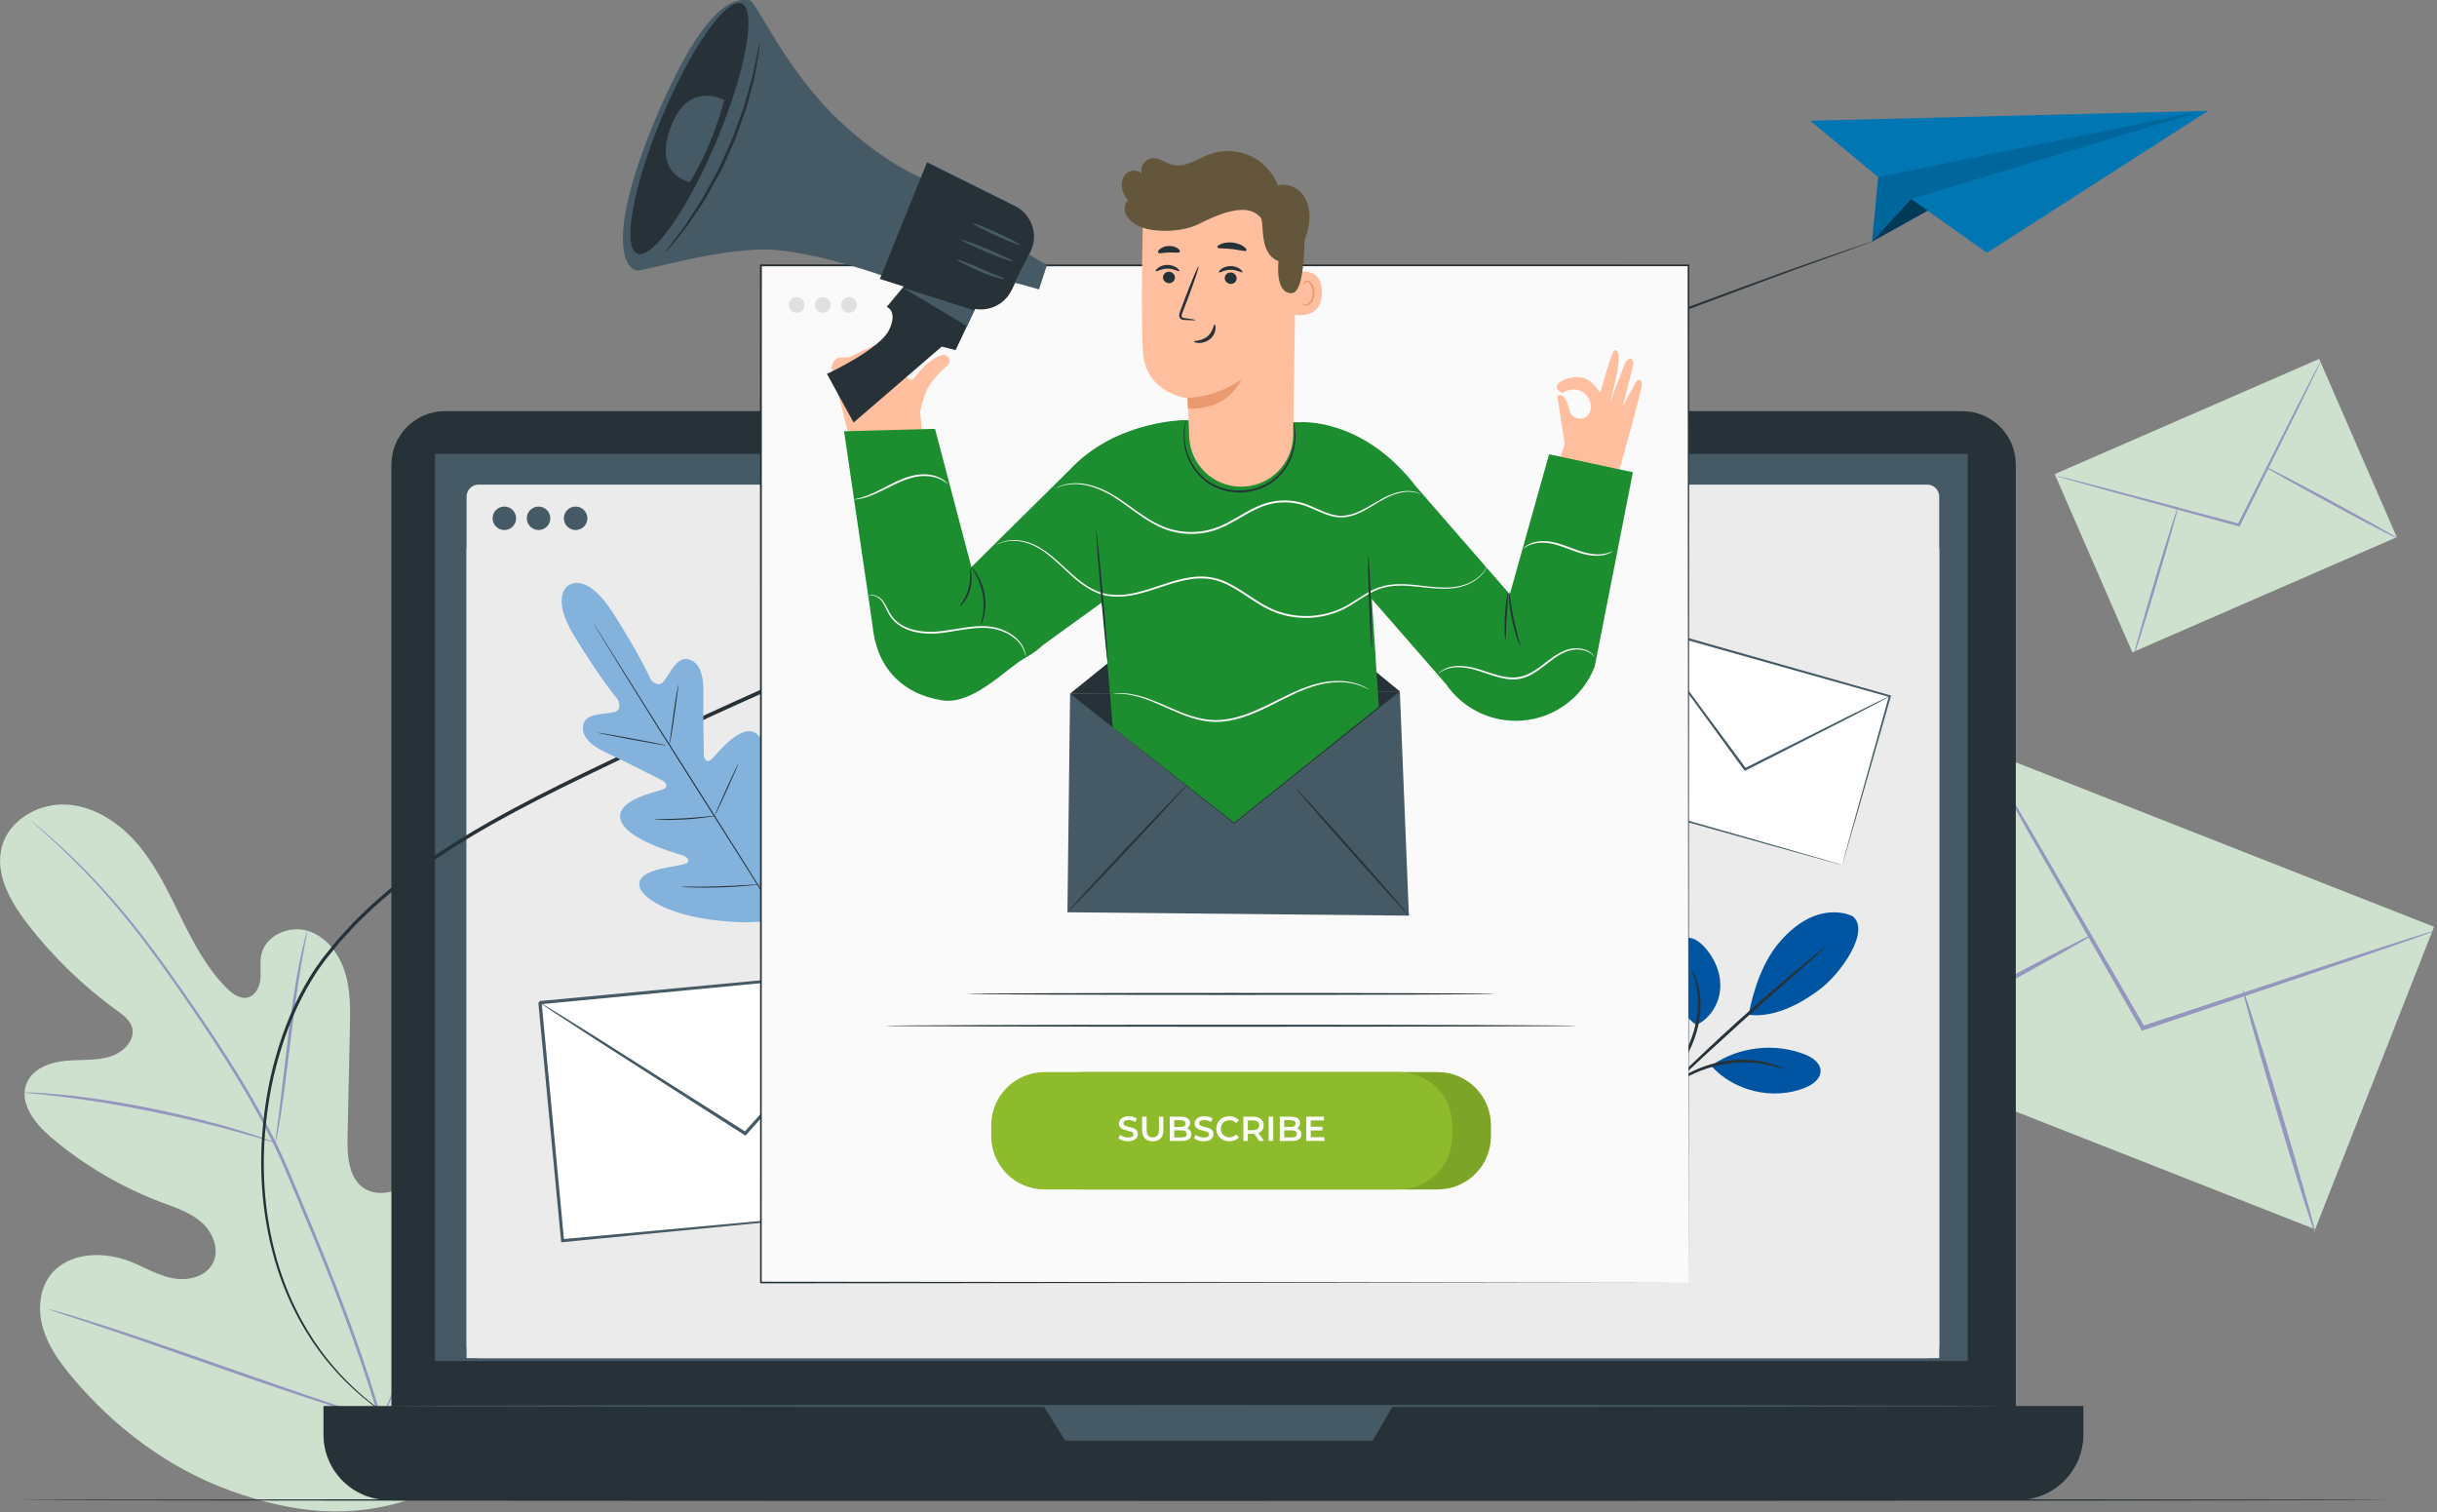 <?xml version="1.0" encoding="UTF-8"?> <svg xmlns="http://www.w3.org/2000/svg" width="664" height="412" viewBox="0 0 664 412" fill="none"><rect x="0" y="0" width="664" height="412" fill="#808080" stroke="none"/> <g clip-path="url(#clip0_258_790)"> <path d="M112.55 408.22C140.4 389.63 147.2 354.46 146.6 322.75C146.5 317.45 147.17 311.88 144.7 307.21C142.22 302.53 136.32 299.27 131.49 301.43C127.48 303.22 125.67 307.76 123.39 311.51C120.35 316.49 115.87 320.59 110.63 323.18C107.19 324.88 102.95 325.88 99.61 324C95.02 321.41 94.58 315.1 94.69 309.84C94.9 300.03 95.12 290.23 95.33 280.42C95.45 275.16 95.55 269.79 93.96 264.77C92.38 259.75 88.79 255.06 83.74 253.58C78.69 252.1 72.37 254.9 71.22 260.03C70.74 262.17 71.15 264.4 70.97 266.58C70.79 268.76 69.72 271.16 67.61 271.74C65.47 272.32 63.36 270.8 61.79 269.24C56.37 263.84 52.74 256.94 49.36 250.08C45.97 243.22 42.7 236.2 37.79 230.33C32.89 224.46 26.05 219.76 18.42 219.22C10.79 218.68 2.58 223.21 0.54 230.58C-1.51 237.97 2.76 245.56 7.44 251.64C14.38 260.66 22.63 268.66 31.86 275.32C33.52 276.52 35.32 277.82 35.94 279.78C37.04 283.3 33.62 286.74 30.09 287.84C26.09 289.09 21.79 288.61 17.62 289.04C13.45 289.46 8.92 291.2 7.29 295.06C5.02 300.41 9.49 306.11 13.92 309.87C22.79 317.4 32.95 323.39 43.83 327.51C47.73 328.99 51.84 330.29 54.96 333.06C58.08 335.83 59.92 340.59 57.95 344.26C55.98 347.94 51.06 349.06 46.96 348.24C42.86 347.43 39.22 345.17 35.33 343.65C28.04 340.81 18.57 341.17 13.78 347.35C10.63 351.41 10.27 357.13 11.76 362.05C13.24 366.97 16.34 371.24 19.64 375.18C31.17 388.96 46.04 400.13 62.95 406.2C79.83 412.26 95.56 414.07 112.55 408.22Z" fill="#CEE1CE"></path> <path d="M104.48 388.25C100 372.19 93.61 354.98 86.3 337.21C84.46 332.77 82.63 328.39 80.84 324.07C79.04 319.76 77.25 315.49 75.24 311.42C71.26 303.26 66.8 295.71 62.34 288.68C57.88 281.64 53.39 275.12 49.15 269.05C44.89 262.99 40.82 257.41 36.89 252.49C29.05 242.61 21.79 235.39 16.6 230.63C14.01 228.24 11.94 226.45 10.52 225.26C9.83 224.68 9.29 224.24 8.9 223.91C8.53 223.61 8.33 223.47 8.33 223.47C8.33 223.47 8.5 223.65 8.85 223.97C9.23 224.31 9.75 224.78 10.42 225.38C11.8 226.62 13.84 228.44 16.39 230.86C21.51 235.68 28.68 242.94 36.45 252.84C40.35 257.78 44.39 263.36 48.62 269.43C52.84 275.51 57.3 282.04 61.73 289.07C66.16 296.1 70.59 303.63 74.55 311.76C76.54 315.82 78.31 320.06 80.12 324.38C81.91 328.7 83.73 333.08 85.58 337.51C92.88 355.27 99.28 372.44 103.79 388.45" fill="#9496BE"></path> <path d="M75.05 311.34C75.1 311.35 75.29 310.55 75.57 309.1C75.86 307.65 76.22 305.53 76.63 302.92C77.45 297.69 78.34 290.43 79.31 282.42C80.28 274.41 81.29 267.18 82.22 261.98C82.68 259.38 83.07 257.28 83.37 255.83C83.66 254.38 83.79 253.57 83.74 253.56C83.69 253.55 83.45 254.33 83.07 255.76C82.68 257.19 82.2 259.28 81.67 261.88C80.59 267.07 79.48 274.31 78.52 282.33C77.57 290.27 76.72 297.45 76.08 302.85C75.75 305.36 75.48 307.45 75.27 309.06C75.07 310.51 74.99 311.33 75.05 311.34Z" fill="#9496BE"></path> <path d="M6.69 297.67C6.69 297.7 6.93 297.74 7.39 297.8C7.95 297.86 8.61 297.92 9.42 298C11.18 298.17 13.72 298.41 16.86 298.81C23.13 299.55 31.76 300.9 41.21 302.8C50.66 304.72 59.13 306.83 65.21 308.54C68.26 309.37 70.7 310.12 72.4 310.62C73.17 310.85 73.82 311.04 74.35 311.19C74.8 311.31 75.04 311.37 75.05 311.34C75.06 311.31 74.84 311.21 74.4 311.04C73.88 310.84 73.25 310.61 72.49 310.33C70.82 309.73 68.4 308.91 65.36 308C59.3 306.15 50.83 303.95 41.36 302.02C31.89 300.11 23.22 298.85 16.92 298.25C13.77 297.92 11.21 297.77 9.44 297.69C8.63 297.67 7.96 297.65 7.4 297.63C6.94 297.63 6.69 297.64 6.69 297.67Z" fill="#9496BE"></path> <path d="M103.74 386.97C103.76 386.98 103.92 386.7 104.2 386.14C104.51 385.51 104.91 384.7 105.4 383.7C106.43 381.58 107.85 378.48 109.55 374.62C112.96 366.91 117.35 356.12 122.04 344.16C126.73 332.19 131.03 321.38 134.31 313.63C135.93 309.83 137.26 306.72 138.23 304.46C138.66 303.44 139.01 302.61 139.29 301.96C139.52 301.39 139.64 301.08 139.61 301.07C139.59 301.06 139.43 301.34 139.14 301.9C138.83 302.53 138.43 303.34 137.94 304.34C136.91 306.46 135.49 309.56 133.79 313.42C130.38 321.13 125.99 331.92 121.3 343.89C116.61 355.86 112.31 366.66 109.04 374.42C107.42 378.22 106.09 381.33 105.12 383.59C104.69 384.61 104.34 385.44 104.06 386.09C103.83 386.65 103.72 386.96 103.74 386.97Z" fill="#9496BE"></path> <path d="M13.09 356.63C13.08 356.66 13.39 356.78 13.99 356.99C14.67 357.22 15.55 357.52 16.63 357.89C19.02 358.69 22.32 359.79 26.35 361.13C34.55 363.87 45.83 367.8 58.28 372.17C70.74 376.54 82.05 380.39 90.31 383C94.44 384.31 97.78 385.33 100.11 386C101.21 386.31 102.1 386.56 102.79 386.76C103.41 386.92 103.73 387 103.74 386.97C103.75 386.94 103.44 386.82 102.84 386.61C102.16 386.38 101.29 386.08 100.2 385.71C97.81 384.91 94.52 383.82 90.48 382.47C82.28 379.73 71 375.8 58.54 371.42C46.09 367.05 34.77 363.2 26.52 360.59C22.39 359.28 19.05 358.26 16.72 357.59C15.62 357.28 14.73 357.03 14.04 356.83C13.43 356.68 13.1 356.61 13.09 356.63Z" fill="#9496BE"></path> <path d="M540.934 204.432L508.53 286.846L630.793 334.918L663.197 252.504L540.934 204.432Z" fill="#CEE1CE"></path> <path d="M663.24 253.64C663.25 253.68 662.71 253.9 661.67 254.29C660.52 254.7 658.99 255.25 657.09 255.93C652.97 257.35 647.23 259.34 640.17 261.77C625.73 266.64 605.97 273.29 584.07 280.67L583.61 280.83L583.37 280.41C583.18 280.09 582.98 279.74 582.78 279.39C571.18 259.1 560.68 240.74 553 227.31C549.29 220.7 546.26 215.32 544.09 211.46C543.11 209.66 542.32 208.21 541.72 207.12C541.19 206.12 540.93 205.59 540.96 205.57C541 205.55 541.33 206.04 541.92 207C542.57 208.07 543.42 209.47 544.48 211.23C546.73 215.04 549.87 220.36 553.72 226.89C561.48 240.27 572.08 258.57 583.8 278.8C584 279.15 584.2 279.5 584.39 279.82L583.68 279.55C605.62 272.31 625.42 265.76 639.89 260.99C647 258.7 652.78 256.84 656.93 255.5C658.86 254.9 660.41 254.43 661.58 254.07C662.66 253.75 663.23 253.6 663.24 253.64Z" fill="#9496BE"></path> <path d="M508.56 287.98C508.4 287.69 522.04 280.01 539.01 270.82C555.99 261.63 569.88 254.42 570.04 254.71C570.2 255 556.56 262.68 539.58 271.87C522.61 281.05 508.72 288.27 508.56 287.98Z" fill="#9496BE"></path> <path d="M611.09 269.66C611.41 269.57 616.08 284.35 621.53 302.68C626.98 321.02 631.15 335.95 630.83 336.05C630.51 336.14 625.84 321.36 620.39 303.02C614.94 284.7 610.78 269.76 611.09 269.66Z" fill="#9496BE"></path> <path d="M631.891 97.79L559.84 129.171L580.991 177.734L653.042 146.353L631.891 97.79Z" fill="#CEE1CE"></path> <path d="M632.39 98.28C632.41 98.29 632.28 98.61 632 99.22C631.69 99.88 631.27 100.76 630.76 101.85C629.62 104.19 628.03 107.46 626.08 111.48C622.03 119.65 616.49 130.82 610.35 143.2L610.22 143.46L609.94 143.38C609.72 143.32 609.49 143.26 609.26 143.2C595.77 139.53 583.56 136.2 574.63 133.77C570.26 132.55 566.71 131.55 564.16 130.83C562.98 130.48 562.04 130.21 561.32 130C560.67 129.8 560.34 129.69 560.34 129.66C560.35 129.64 560.7 129.71 561.35 129.86C562.07 130.04 563.03 130.27 564.22 130.56C566.78 131.22 570.36 132.14 574.75 133.28C583.69 135.66 595.92 138.91 609.43 142.51C609.66 142.57 609.9 142.64 610.11 142.69L609.7 142.87C615.91 130.53 621.52 119.38 625.62 111.24C627.66 107.27 629.32 104.03 630.51 101.71C631.07 100.64 631.53 99.79 631.87 99.14C632.19 98.57 632.36 98.27 632.39 98.28Z" fill="#9496BE"></path> <path d="M581.48 178.23C581.29 178.17 583.81 169.16 587.11 158.09C590.41 147.02 593.23 138.1 593.42 138.15C593.61 138.21 591.09 147.22 587.79 158.29C584.5 169.36 581.67 178.28 581.48 178.23Z" fill="#9496BE"></path> <path d="M617.11 127.11C617.2 126.94 625.44 131.21 635.5 136.66C645.56 142.11 653.64 146.67 653.55 146.84C653.46 147.01 645.23 142.74 635.16 137.29C625.09 131.84 617.01 127.29 617.11 127.11Z" fill="#9496BE"></path> <path d="M650.78 408.67C650.78 408.81 506.21 408.93 327.91 408.93C149.55 408.93 5.01 408.81 5.01 408.67C5.01 408.53 149.55 408.41 327.91 408.41C506.21 408.41 650.78 408.52 650.78 408.67Z" fill="#263238"></path> <path d="M534.669 404.71H121.219C113.169 404.71 106.649 398.19 106.649 390.14V126.59C106.649 118.54 113.169 112.02 121.219 112.02H534.669C542.719 112.02 549.239 118.54 549.239 126.59V390.13C549.239 398.18 542.709 404.71 534.669 404.71Z" fill="#263238"></path> <path d="M549.85 408.67H105.94C96.11 408.67 88.14 400.7 88.14 390.87V383.06H567.65V390.87C567.65 400.7 559.68 408.67 549.85 408.67Z" fill="#263238"></path> <path d="M536.119 123.66H118.529V370.82H536.119V123.66Z" fill="#455A64"></path> <path d="M284.31 383.06L290.26 392.52H373.99L379.52 383.06H284.31Z" fill="#455A64"></path> <path d="M525.1 370.03H130.4C128.59 370.03 127.13 368.56 127.13 366.76V135.3C127.13 133.49 128.6 132.03 130.4 132.03H525.1C526.91 132.03 528.37 133.5 528.37 135.3V366.76C528.38 368.56 526.91 370.03 525.1 370.03Z" fill="#EBEBEB"></path> <path d="M528.38 149.46H127.13V370.03H528.38V149.46Z" fill="#EBEBEB"></path> <path d="M160.04 141.21C160.04 142.98 158.61 144.41 156.84 144.41C155.07 144.41 153.64 142.98 153.64 141.21C153.64 139.44 155.07 138.01 156.84 138.01C158.6 138.01 160.04 139.45 160.04 141.21Z" fill="#455A64"></path> <path d="M140.62 141.21C140.62 142.98 139.19 144.41 137.42 144.41C135.65 144.41 134.22 142.98 134.22 141.21C134.22 139.44 135.66 138.01 137.42 138.01C139.18 138.01 140.62 139.45 140.62 141.21Z" fill="#455A64"></path> <path d="M149.94 141.21C149.94 142.98 148.51 144.41 146.74 144.41C144.97 144.41 143.54 142.98 143.54 141.21C143.54 139.44 144.97 138.01 146.74 138.01C148.5 138.01 149.94 139.45 149.94 141.21Z" fill="#455A64"></path> <path d="M545.429 383.06C545.429 383.22 447.199 383.35 326.049 383.35C204.859 383.35 106.649 383.22 106.649 383.06C106.649 382.9 204.859 382.77 326.049 382.77C447.199 382.77 545.429 382.9 545.429 383.06Z" fill="#455A64"></path> <path d="M106.56 386.28C106.56 386.29 106.44 386.22 106.22 386.08C105.99 385.93 105.67 385.71 105.24 385.43C104.81 385.14 104.27 384.77 103.64 384.34C103.01 383.9 102.25 383.42 101.47 382.77C100.67 382.14 99.78 381.44 98.8 380.66C97.83 379.87 96.85 378.92 95.74 377.93C93.56 375.92 91.21 373.42 88.77 370.43C83.94 364.44 79.01 356.21 75.6 345.77C72.26 335.35 70.41 322.77 71.45 309C71.98 302.13 73.09 294.95 75.18 287.71C77.24 280.47 80.16 273.11 84.42 266.17C85.47 264.43 86.65 262.75 87.88 261.08C89.18 259.47 90.48 257.85 91.8 256.22C93.19 254.65 94.64 253.12 96.08 251.54C97.55 250 99.14 248.56 100.68 247.04C107.02 241.17 114.16 235.81 121.81 230.87C137.13 220.96 154.44 212.76 172.26 204.22C190.03 195.52 208.75 187.17 227.95 178.73C304.84 145.05 375.22 116.37 426.48 96.45C452.1 86.45 473 78.82 487.47 73.59C494.71 71.01 500.37 69.09 504.19 67.77C506.1 67.12 507.56 66.62 508.55 66.29C509.04 66.13 509.41 66.01 509.67 65.92C509.92 65.84 510.05 65.81 510.05 65.81C510.05 65.81 509.93 65.87 509.69 65.97C509.44 66.07 509.07 66.2 508.59 66.39C507.61 66.75 506.16 67.28 504.26 67.97C500.45 69.35 494.83 71.37 487.61 73.98C473.19 79.32 452.33 87.05 426.75 97.14C375.57 117.23 305.25 146.02 228.37 179.69C209.17 188.13 190.47 196.46 172.7 205.15C154.87 213.68 137.58 221.84 122.33 231.68C114.71 236.59 107.61 241.9 101.3 247.72C99.77 249.22 98.18 250.65 96.72 252.17C95.29 253.73 93.85 255.25 92.47 256.8C91.16 258.42 89.86 260.02 88.58 261.61C87.37 263.25 86.2 264.9 85.16 266.62C80.94 273.46 78.03 280.75 75.96 287.92C73.86 295.1 72.74 302.23 72.19 309.05C71.11 322.72 72.89 335.22 76.16 345.59C79.49 355.97 84.34 364.18 89.09 370.17C91.49 373.16 93.81 375.67 95.95 377.69C97.04 378.68 98.01 379.65 98.97 380.44C99.94 381.23 100.81 381.94 101.6 382.58C102.37 383.24 103.11 383.74 103.73 384.18C104.35 384.63 104.88 385 105.3 385.31C105.71 385.61 106.03 385.84 106.25 386C106.46 386.19 106.56 386.27 106.56 386.28Z" fill="#263238"></path> <path d="M493.25 32.9L511.76 48.25L510.05 65.84L525.22 57.4L541.38 68.88L601.61 30.2L493.25 32.9Z" fill="#0076B2"></path> <g opacity="0.5"> <g opacity="0.5"> <path opacity="0.5" d="M511.76 48.25L599.98 30.24L520.75 54.22L510.05 65.84L511.76 48.25Z" fill="black"></path> </g> </g> <g opacity="0.8"> <g opacity="0.8"> <path opacity="0.8" d="M520.75 54.22L525.22 57.4L510.05 65.84L520.75 54.22Z" fill="black"></path> </g> </g> <path d="M243.299 264.055L147.104 273.177L153.252 338.014L249.447 328.892L243.299 264.055Z" fill="white"></path> <path d="M249.48 328.9C249.48 328.9 249.41 328.48 249.33 327.7C249.24 326.88 249.12 325.74 248.96 324.26C248.65 321.22 248.2 316.82 247.63 311.2C246.51 299.92 244.92 283.76 242.97 264.09L243.36 264.41C216.8 266.95 183.39 270.16 147.18 273.62C147.08 273.72 147.94 272.7 147.58 273.14V273.16V273.19L147.59 273.26L147.6 273.4L147.63 273.67L147.68 274.21L147.78 275.29L147.98 277.45C148.12 278.89 148.25 280.32 148.39 281.74C148.66 284.59 148.93 287.42 149.19 290.23C149.72 295.85 150.24 301.38 150.76 306.81C151.78 317.66 152.76 328.1 153.69 337.98L153.24 337.61C181.52 335.01 205.52 332.8 222.49 331.24C230.96 330.48 237.68 329.88 242.32 329.47C244.6 329.27 246.37 329.12 247.61 329.02C248.19 328.98 248.64 328.94 248.99 328.91C249.3 328.9 249.47 328.89 249.48 328.9C249.49 328.91 249.34 328.93 249.05 328.97C248.72 329.01 248.28 329.06 247.72 329.12C246.5 329.25 244.76 329.43 242.52 329.66C237.9 330.12 231.22 330.79 222.8 331.64C205.77 333.31 181.69 335.66 153.32 338.43L152.91 338.47L152.87 338.06C151.92 328.18 150.92 317.75 149.89 306.9C149.37 301.47 148.85 295.94 148.31 290.32C148.04 287.51 147.77 284.68 147.5 281.83C147.36 280.4 147.23 278.97 147.09 277.54L146.89 275.38L146.79 274.3L146.74 273.76L146.71 273.49L146.7 273.35L146.69 273.28V273.25V273.23C146.33 273.66 147.18 272.62 147.1 272.73C183.32 269.33 216.74 266.19 243.3 263.69L243.66 263.66L243.69 264.02C245.49 283.8 246.96 300.05 247.99 311.39C248.48 316.98 248.87 321.36 249.13 324.39C249.25 325.84 249.34 326.97 249.41 327.77C249.47 328.53 249.48 328.9 249.48 328.9Z" fill="#455A64"></path> <path d="M243.32 264.06C243.34 264.08 243.09 264.41 242.58 265.02C242.01 265.69 241.25 266.57 240.31 267.66C238.25 270 235.37 273.27 231.83 277.29C224.53 285.45 214.52 296.64 203.37 309.12L203.12 309.4L202.8 309.2C201.99 308.68 201.12 308.13 200.24 307.57C185.57 298.16 172.29 289.64 162.58 283.42C157.85 280.33 153.99 277.82 151.22 276.01C149.95 275.16 148.93 274.48 148.16 273.96C147.47 273.48 147.11 273.22 147.12 273.19C147.14 273.16 147.53 273.38 148.25 273.8C149.05 274.28 150.09 274.92 151.4 275.71C154.2 277.45 158.11 279.89 162.91 282.88C172.65 289.05 185.98 297.49 200.71 306.81C201.59 307.37 202.46 307.93 203.27 308.44L202.7 308.52C213.93 296.12 224.01 284.99 231.37 276.88C235 272.94 237.95 269.73 240.06 267.43C241.05 266.38 241.84 265.54 242.45 264.9C243 264.33 243.3 264.04 243.32 264.06Z" fill="#455A64"></path> <path d="M446.7 170.405L433.701 216.393L501.938 235.681L514.937 189.693L446.7 170.405Z" fill="white"></path> <path d="M501.93 235.67C501.93 235.67 502 235.37 502.14 234.81C502.3 234.23 502.52 233.41 502.8 232.36C503.39 230.2 504.26 227.07 505.36 223.07C507.59 215.06 510.78 203.58 514.67 189.61L514.85 189.93C496.01 184.62 472.3 177.95 446.61 170.71C446.52 170.76 447.37 170.28 447.01 170.49V170.5L447 170.52L446.99 170.57L446.96 170.67L446.91 170.86L446.8 171.24L446.58 172.01L446.15 173.54C445.86 174.56 445.58 175.57 445.29 176.58C444.72 178.6 444.15 180.61 443.59 182.6C442.46 186.59 441.35 190.51 440.26 194.36C438.08 202.06 435.98 209.45 433.99 216.46L433.78 216.09C453.82 221.82 470.82 226.68 482.84 230.11C488.84 231.84 493.59 233.21 496.88 234.16C498.49 234.63 499.74 235 500.62 235.26C501.03 235.38 501.35 235.48 501.59 235.55C501.81 235.63 501.92 235.66 501.93 235.67C501.93 235.68 501.83 235.65 501.62 235.6C501.38 235.54 501.07 235.46 500.67 235.35C499.8 235.11 498.56 234.78 496.97 234.34C493.69 233.43 488.94 232.12 482.95 230.46C470.86 227.08 453.76 222.3 433.62 216.67L433.33 216.59L433.41 216.3C435.38 209.29 437.47 201.89 439.64 194.19C440.73 190.34 441.83 186.42 442.96 182.43C443.52 180.44 444.09 178.43 444.66 176.41C444.95 175.4 445.23 174.38 445.52 173.37L445.95 171.84L446.17 171.07L446.28 170.69L446.33 170.5L446.36 170.4L446.37 170.35L446.38 170.33V170.32C446.02 170.52 446.88 170.04 446.79 170.09C472.47 177.37 496.17 184.1 515 189.44L515.25 189.51L515.18 189.76C511.16 203.77 507.86 215.27 505.55 223.31C504.4 227.26 503.5 230.36 502.88 232.5C502.58 233.53 502.34 234.32 502.17 234.89C502.02 235.41 501.93 235.67 501.93 235.67Z" fill="#455A64"></path> <path d="M514.931 189.68C514.941 189.7 514.681 189.86 514.171 190.14C513.601 190.45 512.851 190.85 511.921 191.35C509.891 192.41 507.051 193.88 503.561 195.69C496.401 199.34 486.581 204.34 475.651 209.91L475.401 210.04L475.231 209.81C474.811 209.24 474.361 208.63 473.911 208.01C466.371 197.68 459.551 188.33 454.561 181.49C452.141 178.12 450.171 175.38 448.761 173.41C448.121 172.49 447.601 171.75 447.211 171.19C446.861 170.68 446.691 170.4 446.711 170.39C446.731 170.38 446.941 170.63 447.321 171.11C447.741 171.65 448.281 172.36 448.971 173.25C450.421 175.19 452.451 177.89 454.941 181.21C459.971 188.02 466.851 197.33 474.451 207.61C474.901 208.23 475.351 208.84 475.771 209.41L475.361 209.31C486.341 203.81 496.181 198.87 503.371 195.27C506.901 193.54 509.771 192.12 511.821 191.11C512.781 190.65 513.541 190.29 514.131 190.01C514.631 189.78 514.921 189.66 514.931 189.68Z" fill="#455A64"></path> <path d="M155.06 159.42C155.06 159.42 159.77 155.61 167.06 167.04C174.35 178.47 177.34 185.18 177.34 185.18C177.34 185.18 179.2 187.54 180.77 185.73C182.34 183.92 184.26 179.02 187.28 179.57C190.41 180.15 191.75 183.45 191.65 188.51C191.55 193.57 191.75 204.66 191.77 205.66C191.79 206.64 192.49 208.03 193.76 206.97C195.03 205.91 202 196.45 206.29 200.02C210.58 203.6 207.99 217.65 207.74 219.19C207.49 220.73 207.84 221.34 208.59 221.65C209.34 221.95 211.38 218.55 213.48 215.94C215.57 213.33 218.46 210.67 220.76 212.94C223.06 215.21 224.72 225.4 216.57 243.01L212.26 250.92L203.22 251.29C183.82 250.91 175.38 244.96 174.35 241.89C173.32 238.83 176.97 237.4 180.23 236.66C183.49 235.92 187.45 235.57 187.5 234.77C187.56 233.96 187.16 233.37 185.66 232.93C184.16 232.48 170.4 228.66 169.06 223.23C167.72 217.81 179.28 215.68 180.79 215.01C182.3 214.34 181.36 213.1 180.49 212.65C179.6 212.19 169.71 207.16 165.12 205.03C160.53 202.9 158.14 200.25 158.99 197.18C159.81 194.22 165.06 194.64 167.38 194.02C169.7 193.4 168.39 190.69 168.39 190.69C168.39 190.69 163.67 185.06 156.59 173.5C149.51 161.94 155.14 159.34 155.14 159.34" fill="#83B2DC"></path> <path d="M161.609 169.64C161.609 169.64 161.649 169.73 161.749 169.89C161.849 170.06 161.989 170.3 162.169 170.61C162.549 171.25 163.109 172.17 163.819 173.36C165.259 175.74 167.359 179.18 169.979 183.41C175.209 191.88 182.539 203.52 190.679 216.35C198.819 229.18 206.179 240.81 211.449 249.25C214.079 253.46 216.209 256.88 217.689 259.25C218.419 260.42 218.989 261.33 219.389 261.97C219.579 262.27 219.729 262.5 219.839 262.67C219.939 262.83 219.999 262.9 219.999 262.9C219.999 262.9 219.959 262.81 219.859 262.65C219.759 262.48 219.619 262.24 219.439 261.93C219.059 261.29 218.499 260.37 217.789 259.18C216.349 256.8 214.249 253.36 211.629 249.13C206.399 240.66 199.069 229.02 190.929 216.18C182.789 203.35 175.439 191.73 170.159 183.29C167.529 179.08 165.399 175.66 163.919 173.29C163.189 172.12 162.619 171.21 162.219 170.57C162.029 170.27 161.879 170.04 161.769 169.87C161.669 169.72 161.609 169.64 161.609 169.64Z" fill="#263238"></path> <path d="M184.879 186.53C184.859 186.53 184.799 186.75 184.709 187.16C184.619 187.57 184.499 188.16 184.359 188.9C184.089 190.37 183.769 192.42 183.459 194.68C183.169 196.91 182.899 198.92 182.689 200.47C182.599 201.16 182.519 201.74 182.449 202.22C182.389 202.63 182.369 202.87 182.389 202.87C182.409 202.87 182.469 202.65 182.569 202.24C182.659 201.83 182.779 201.24 182.909 200.5C183.169 199.02 183.459 196.98 183.769 194.72C184.079 192.5 184.359 190.49 184.579 188.94C184.679 188.25 184.759 187.67 184.829 187.19C184.879 186.77 184.899 186.54 184.879 186.53Z" fill="#263238"></path> <path d="M181.59 203.11C181.61 203.03 177.42 202.18 172.25 201.22C167.07 200.26 162.87 199.55 162.85 199.63C162.83 199.71 167.02 200.56 172.19 201.52C177.36 202.48 181.57 203.2 181.59 203.11Z" fill="#263238"></path> <path d="M194.97 222.25C194.97 222.23 194.73 222.24 194.3 222.28C193.81 222.33 193.21 222.39 192.5 222.46C190.98 222.61 188.88 222.8 186.56 222.94C184.24 223.08 182.13 223.13 180.6 223.16C179.89 223.17 179.28 223.19 178.79 223.2C178.36 223.21 178.13 223.23 178.13 223.25C178.13 223.27 178.37 223.29 178.79 223.32C179.22 223.34 179.84 223.37 180.6 223.38C182.13 223.41 184.24 223.39 186.57 223.25C188.9 223.12 191 222.88 192.52 222.68C193.28 222.58 193.89 222.48 194.31 222.41C194.74 222.33 194.97 222.27 194.97 222.25Z" fill="#263238"></path> <path d="M201.25 207.91C201.23 207.9 201.12 208.09 200.94 208.44C200.76 208.79 200.51 209.31 200.21 209.94C199.6 211.21 198.78 212.98 197.89 214.94C197 216.9 196.21 218.68 195.65 219.98C195.37 220.63 195.15 221.16 195 221.52C194.85 221.89 194.78 222.09 194.8 222.1C194.82 222.11 194.93 221.92 195.11 221.57C195.29 221.22 195.54 220.71 195.84 220.07C196.45 218.8 197.27 217.03 198.16 215.07C199.05 213.11 199.84 211.33 200.39 210.03C200.67 209.38 200.89 208.85 201.04 208.49C201.2 208.13 201.27 207.92 201.25 207.91Z" fill="#263238"></path> <path d="M215.21 223.31C215.19 223.3 215.05 223.55 214.83 224C214.58 224.51 214.26 225.15 213.88 225.92C213.09 227.55 212.02 229.81 210.86 232.31C209.7 234.81 208.66 237.09 207.92 238.74C207.58 239.53 207.29 240.18 207.06 240.7C206.86 241.17 206.76 241.43 206.78 241.44C206.8 241.45 206.94 241.2 207.16 240.75C207.41 240.24 207.73 239.6 208.11 238.83C208.9 237.2 209.97 234.94 211.13 232.44C212.29 229.94 213.33 227.67 214.07 226.01C214.41 225.22 214.7 224.57 214.93 224.05C215.13 223.58 215.23 223.32 215.21 223.31Z" fill="#263238"></path> <path d="M206.87 240.94C206.87 240.92 206.57 240.93 206.03 240.96C205.43 241 204.66 241.05 203.74 241.1C201.81 241.22 199.14 241.38 196.19 241.47C193.24 241.57 190.56 241.58 188.63 241.58C187.71 241.58 186.94 241.58 186.34 241.58C185.8 241.58 185.5 241.6 185.5 241.62C185.5 241.64 185.8 241.67 186.34 241.7C186.88 241.73 187.66 241.77 188.63 241.79C190.57 241.85 193.25 241.86 196.21 241.77C199.17 241.68 201.84 241.49 203.77 241.31C204.74 241.22 205.52 241.14 206.05 241.07C206.57 241.01 206.87 240.96 206.87 240.94Z" fill="#263238"></path> <path d="M504.769 249.62C501.409 248.08 497.409 248.31 493.979 249.7C490.549 251.09 487.639 253.54 485.179 256.31C480.419 261.66 477.769 269.46 476.439 276.49C484.329 277.46 492.039 272.4 495.789 269.59C501.719 265.15 509.739 253.51 504.769 249.62Z" fill="#0055A2"></path> <path d="M462.17 279.25C465.94 277.55 468.4 273.53 468.69 269.4C468.98 265.28 467.26 261.15 464.49 258.09C463.21 256.67 461.51 255.38 459.6 255.48C457.82 255.57 456.27 256.91 455.52 258.54C454.77 260.16 454.71 262.02 454.89 263.8C455.49 269.9 457.19 275.69 462.17 279.25Z" fill="#0055A2"></path> <path d="M451.81 299.15C451.85 299.18 452.21 298.78 452.8 298.02C453.4 297.26 454.24 296.15 455.24 294.74C457.21 291.92 459.91 287.9 461.72 282.88C463.53 277.85 463.69 272.85 462.92 269.44C462.56 267.73 462.05 266.4 461.62 265.53C461.19 264.66 460.88 264.22 460.84 264.24C460.69 264.31 461.81 266.18 462.37 269.54C462.97 272.88 462.73 277.7 460.97 282.6C459.2 287.5 456.62 291.52 454.77 294.41C452.89 297.3 451.71 299.08 451.81 299.15Z" fill="#263238"></path> <path d="M497.65 257.79C497.61 257.75 496.91 258.27 495.65 259.26C494.4 260.25 492.61 261.7 490.41 263.53C486.03 267.18 480.05 272.32 473.59 278.15C467.13 283.99 461.42 289.42 457.35 293.41C455.31 295.41 453.68 297.04 452.58 298.19C451.47 299.34 450.88 299.99 450.92 300.03C450.96 300.07 451.63 299.49 452.8 298.42C454.07 297.24 455.74 295.69 457.75 293.83C461.92 289.94 467.69 284.59 474.14 278.75C480.59 272.92 486.5 267.72 490.79 263.97C492.85 262.16 494.56 260.66 495.86 259.51C497.05 258.44 497.69 257.84 497.65 257.79Z" fill="#263238"></path> <path d="M466.71 290.04C473.93 285.16 483.57 284.08 491.69 287.25C493.76 288.06 496 289.54 496.04 291.76C496.08 293.98 493.87 295.54 491.81 296.37C483.22 299.81 472.63 297.38 466.39 290.55" fill="#0055A2"></path> <path d="M486.33 291.28C486.35 291.23 485.89 291 485.04 290.64C484.62 290.45 484.09 290.24 483.45 290.06C482.82 289.87 482.11 289.61 481.29 289.46C479.67 289.06 477.7 288.81 475.5 288.73C473.3 288.7 470.87 288.88 468.37 289.39C465.88 289.93 463.59 290.75 461.58 291.67C459.6 292.63 457.89 293.66 456.57 294.68C455.88 295.15 455.34 295.67 454.83 296.1C454.32 296.52 453.93 296.93 453.61 297.27C452.98 297.95 452.65 298.34 452.69 298.38C452.8 298.49 454.21 297 456.89 295.14C458.22 294.2 459.92 293.24 461.87 292.34C463.84 291.48 466.09 290.7 468.51 290.17C470.94 289.67 473.31 289.48 475.46 289.47C477.61 289.5 479.55 289.69 481.15 290.01C484.38 290.62 486.27 291.42 486.33 291.28Z" fill="#263238"></path> <path d="M460.069 72.3H207.329V349.43H460.069V72.3Z" fill="#FAFAFA"></path> <path d="M460.06 349.42C460.06 347.45 459.97 237.9 459.83 72.29L460.06 72.52C385.95 72.53 299.39 72.54 207.35 72.55H207.32L207.58 72.29C207.57 174.26 207.55 269.5 207.54 349.42L207.32 349.2C359.31 349.33 458.19 349.42 460.06 349.42C458.19 349.42 359.31 349.51 207.32 349.64H207.1V349.42C207.09 269.5 207.08 174.27 207.06 72.29V72.03H207.32H207.35C299.39 72.04 385.95 72.05 460.06 72.06H460.29V72.29C460.16 237.91 460.07 347.45 460.06 349.42Z" fill="#263238"></path> <path d="M391.719 324.06H295.129C287.119 324.06 280.619 317.57 280.619 309.55V306.6C280.619 298.59 287.109 292.09 295.129 292.09H391.719C399.729 292.09 406.229 298.58 406.229 306.6V309.55C406.229 317.57 399.729 324.06 391.719 324.06Z" fill="#8EBB2C"></path> <g opacity="0.5"> <g opacity="0.5"> <path opacity="0.5" d="M391.719 324.06H295.129C287.119 324.06 280.619 317.57 280.619 309.55V306.6C280.619 298.59 287.109 292.09 295.129 292.09H391.719C399.729 292.09 406.229 298.58 406.229 306.6V309.55C406.229 317.57 399.729 324.06 391.719 324.06Z" fill="black"></path> </g> </g> <path d="M381.179 324.06H284.589C276.579 324.06 270.079 317.57 270.079 309.55V306.6C270.079 298.59 276.569 292.09 284.589 292.09H381.179C389.189 292.09 395.689 298.58 395.689 306.6V309.55C395.679 317.57 389.189 324.06 381.179 324.06Z" fill="#8EBB2C"></path> <path d="M304.739 310.15L305.169 309.19C305.699 309.62 306.539 309.92 307.359 309.92C308.389 309.92 308.829 309.55 308.829 309.06C308.829 307.63 304.889 308.57 304.889 306.11C304.889 305.04 305.739 304.13 307.559 304.13C308.349 304.13 309.189 304.34 309.759 304.72L309.369 305.68C308.769 305.33 308.119 305.16 307.539 305.16C306.519 305.16 306.099 305.56 306.099 306.06C306.099 307.47 310.029 306.55 310.029 308.98C310.029 310.04 309.169 310.95 307.349 310.95C306.319 310.95 305.289 310.63 304.739 310.15Z" fill="#FAFAFA"></path> <path d="M311.188 307.97V304.23H312.418V307.92C312.418 309.28 313.028 309.87 314.098 309.87C315.168 309.87 315.768 309.28 315.768 307.92V304.23H316.978V307.97C316.978 309.9 315.888 310.95 314.088 310.95C312.278 310.95 311.188 309.9 311.188 307.97Z" fill="#FAFAFA"></path> <path d="M324.6 309.06C324.6 310.2 323.71 310.86 322.01 310.86H318.72V304.24H321.82C323.41 304.24 324.26 304.91 324.26 305.96C324.26 306.64 323.92 307.14 323.41 307.42C324.12 307.64 324.6 308.2 324.6 309.06ZM319.95 305.2V307.03H321.69C322.54 307.03 323.02 306.73 323.02 306.12C323.02 305.5 322.54 305.2 321.69 305.2H319.95V305.2ZM323.36 308.93C323.36 308.27 322.86 307.97 321.93 307.97H319.94V309.88H321.93C322.86 309.89 323.36 309.6 323.36 308.93Z" fill="#FAFAFA"></path> <path d="M325.358 310.15L325.788 309.19C326.318 309.62 327.158 309.92 327.978 309.92C329.008 309.92 329.448 309.55 329.448 309.06C329.448 307.63 325.508 308.57 325.508 306.11C325.508 305.04 326.358 304.13 328.178 304.13C328.968 304.13 329.808 304.34 330.378 304.72L329.988 305.68C329.388 305.33 328.738 305.16 328.158 305.16C327.138 305.16 326.718 305.56 326.718 306.06C326.718 307.47 330.648 306.55 330.648 308.98C330.648 310.04 329.788 310.95 327.968 310.95C326.938 310.95 325.908 310.63 325.358 310.15Z" fill="#FAFAFA"></path> <path d="M331.398 307.54C331.398 305.56 332.908 304.13 334.948 304.13C336.028 304.13 336.958 304.52 337.568 305.24L336.778 305.99C336.298 305.47 335.698 305.21 335.008 305.21C333.638 305.21 332.648 306.17 332.648 307.54C332.648 308.9 333.638 309.87 335.008 309.87C335.698 309.87 336.298 309.62 336.778 309.08L337.568 309.84C336.948 310.56 336.028 310.95 334.938 310.95C332.918 310.95 331.398 309.52 331.398 307.54Z" fill="#FAFAFA"></path> <path d="M343.09 310.85L341.74 308.91C341.66 308.92 341.57 308.92 341.49 308.92H339.99V310.85H338.76V304.23H341.48C343.22 304.23 344.3 305.12 344.3 306.59C344.3 307.59 343.79 308.33 342.89 308.68L344.41 310.86H343.09V310.85ZM341.43 305.27H339.99V307.91H341.43C342.51 307.91 343.07 307.42 343.07 306.59C343.06 305.75 342.5 305.27 341.43 305.27Z" fill="#FAFAFA"></path> <path d="M345.68 304.23H346.91V310.85H345.68V304.23Z" fill="#FAFAFA"></path> <path d="M354.579 309.06C354.579 310.2 353.689 310.86 351.989 310.86H348.699V304.24H351.799C353.389 304.24 354.239 304.91 354.239 305.96C354.239 306.64 353.899 307.14 353.389 307.42C354.099 307.64 354.579 308.2 354.579 309.06ZM349.929 305.2V307.03H351.669C352.519 307.03 352.999 306.73 352.999 306.12C352.999 305.5 352.519 305.2 351.669 305.2H349.929V305.2ZM353.339 308.93C353.339 308.27 352.839 307.97 351.909 307.97H349.919V309.88H351.909C352.839 309.89 353.339 309.6 353.339 308.93Z" fill="#FAFAFA"></path> <path d="M360.869 309.82V310.85H355.899V304.23H360.729V305.26H357.129V306.98H360.329V308H357.129V309.83H360.869V309.82Z" fill="#FAFAFA"></path> <path d="M407.24 270.79C407.24 270.93 375.1 271.05 335.46 271.05C295.81 271.05 263.67 270.93 263.67 270.79C263.67 270.65 295.8 270.53 335.46 270.53C375.1 270.53 407.24 270.64 407.24 270.79Z" fill="#263238"></path> <path d="M429.7 279.47C429.7 279.61 387.5 279.73 335.46 279.73C283.4 279.73 241.21 279.61 241.21 279.47C241.21 279.33 283.4 279.21 335.46 279.21C387.51 279.21 429.7 279.33 429.7 279.47Z" fill="#263238"></path> <path d="M219.21 83.08C219.21 84.26 218.25 85.22 217.07 85.22C215.89 85.22 214.93 84.26 214.93 83.08C214.93 81.9 215.89 80.94 217.07 80.94C218.25 80.94 219.21 81.89 219.21 83.08Z" fill="#E0E0E0"></path> <path d="M224.2 85.22C225.381 85.22 226.34 84.262 226.34 83.08C226.34 81.898 225.381 80.94 224.2 80.94C223.018 80.94 222.06 81.898 222.06 83.08C222.06 84.262 223.018 85.22 224.2 85.22Z" fill="#E0E0E0"></path> <path d="M233.479 83.08C233.479 84.26 232.519 85.22 231.339 85.22C230.159 85.22 229.199 84.26 229.199 83.08C229.199 81.9 230.159 80.94 231.339 80.94C232.519 80.94 233.479 81.89 233.479 83.08Z" fill="#E0E0E0"></path> <path d="M441.26 127.89L445.42 112.9C445.42 112.9 446.92 106.81 447.28 105.39C447.75 103.51 446.43 102.92 445.65 104.2C445.35 104.69 442.07 110.89 442.07 110.89C442.07 110.89 444.69 100.74 444.79 100.37C445.64 97.06 443.59 97.4 442.99 98.58C442.37 99.8 438.66 109.79 438.66 109.79C442.15 96.74 441.06 95.59 440.08 95.38C439.1 95.17 436.03 107.11 436.03 107.11C436.03 107.11 434.92 105.07 432.88 103.66C429.73 101.49 424.47 103.66 424.22 105.14C423.97 106.62 425.84 107.04 425.84 107.04C429.79 104.49 433.84 107.58 433.42 111.35C433.01 115.12 428.23 114.6 427.64 111.91C426.34 106.02 424.31 107.94 424.31 107.94L426.34 120.92L424.19 127.45" fill="#FFBE9D"></path> <path d="M291.56 188.98L381.41 188.38L383.88 249.47L290.84 248.55L291.56 188.98Z" fill="#455A64"></path> <path d="M291.561 188.98L337.201 152.1L381.411 188.38" fill="#263238"></path> <path d="M290.84 248.55C290.73 248.44 297.93 240.6 306.91 231.02C315.9 221.44 323.28 213.76 323.39 213.87C323.5 213.98 316.31 221.82 307.31 231.4C298.33 240.98 290.95 248.66 290.84 248.55Z" fill="#263238"></path> <path d="M383.881 249.47C383.771 249.57 376.761 241.87 368.251 232.28C359.731 222.68 352.921 214.82 353.031 214.71C353.141 214.61 360.141 222.31 368.671 231.91C377.181 241.5 383.991 249.37 383.881 249.47Z" fill="#263238"></path> <path d="M381.411 188.38L336.271 224.4L291.561 188.98" fill="#263238"></path> <path d="M231.52 120.14L231.82 120.13L230.62 116.11L226.77 100.75C226.4 99.36 227.18 97.92 228.58 97.4L231.35 97.31L240.84 92.87C242.63 92.21 244.61 93.33 244.84 95.16C245.19 97.98 247.11 105.57 249.15 102.91C249.2 102.85 249.25 102.8 249.3 102.74C252.17 98.79 255.75 96.65 257.22 96.71C258.66 96.77 259.19 98.51 258.22 99.55C258.08 99.73 257.91 99.89 257.68 100.02C257.58 100.07 257.47 100.16 257.37 100.23C256.26 101.13 254.93 102.72 253.96 103.98C253.03 105.18 252.32 106.55 251.87 107.98C251.36 109.57 250.99 110.97 250.7 112.15L251.44 119.99" fill="#FFBE9D"></path> <path d="M256.83 50.55C256.83 50.55 245.74 48.43 229.81 33.95C213.88 19.48 206.03 -0.11 204.14 0.04C202.24 0.19 193.85 -3.42 179.06 31.31C164.27 66.04 170.71 73.83 173.84 73.68C176.97 73.53 198.1 66.99 211.45 68.12C224.79 69.26 242.09 75.7 242.09 75.7L256.83 50.55Z" fill="#455A64"></path> <path d="M280.77 68.58L277.21 75.83L275.62 79.08C273.44 83.54 268.14 85.5 263.58 83.56L239.73 76L252.59 44.21L276.54 56.12C281.14 58.4 283.03 63.97 280.77 68.58Z" fill="#263238"></path> <path d="M267.48 80.41L260.37 95.37L256.58 94.43L232.57 115.12L225.32 101.87C225.32 101.87 239.67 95.2 242.21 89.95C244.75 84.69 241.61 83.61 241.61 83.61L248.23 75.65L267.48 80.41Z" fill="#263238"></path> <path d="M180.36 31.9C172.5 50.71 169.48 67.36 173.61 69.09C177.74 70.82 187.47 56.97 195.33 38.16C203.19 19.35 206.21 2.7 202.08 0.97C197.94 -0.76 188.22 13.09 180.36 31.9Z" fill="#263238"></path> <path d="M283.09 78.85L276.63 77.02L280.38 69.38L285.27 72.22L283.09 78.85Z" fill="#455A64"></path> <path d="M245.95 78.37L263.47 88.85L265.49 84.59L245.95 78.37Z" fill="#455A64"></path> <path d="M280.38 69.38L276.63 77.02L277.96 77.4L280.97 69.72L280.38 69.38Z" fill="#455A64"></path> <path d="M276.02 71.24C275.93 71.45 272.7 70.3 268.81 68.67C264.91 67.04 261.82 65.55 261.91 65.34C262 65.13 265.23 66.28 269.12 67.91C273.02 69.54 276.11 71.03 276.02 71.24Z" fill="#455A64"></path> <path d="M277.86 66.7C277.76 66.91 274.84 65.77 271.33 64.16C267.81 62.55 265.04 61.08 265.14 60.87C265.23 60.66 268.16 61.8 271.67 63.41C275.18 65.02 277.96 66.49 277.86 66.7Z" fill="#455A64"></path> <path d="M273.671 76.01C273.641 76.12 272.871 75.97 271.651 75.63C271.041 75.46 270.311 75.24 269.511 74.99C268.711 74.73 267.881 74.34 266.991 73.96C263.441 72.43 260.721 70.92 260.801 70.73C260.901 70.5 263.791 71.69 267.311 73.21C268.191 73.58 269.011 73.99 269.781 74.29C270.551 74.58 271.251 74.85 271.831 75.08C272.991 75.55 273.701 75.9 273.671 76.01Z" fill="#455A64"></path> <path d="M197.341 27.29C197.341 27.29 187.591 21.62 182.721 34.71C177.851 47.8 187.981 49.64 187.981 49.64C191.931 43.13 195.071 35.7 197.341 27.29Z" fill="#455A64"></path> <path d="M207.091 11.58C207.151 11.59 207.041 12.47 206.781 14.06C206.521 15.65 206.161 17.96 205.621 20.79C205.251 22.19 204.851 23.72 204.431 25.36C204.211 26.18 203.991 27.03 203.761 27.9C203.641 28.34 203.531 28.78 203.411 29.23C203.281 29.68 203.111 30.11 202.951 30.57C202.311 32.37 201.641 34.26 200.951 36.21C200.781 36.7 200.601 37.19 200.421 37.69C200.251 38.19 200.001 38.66 199.791 39.16C199.351 40.14 198.901 41.13 198.451 42.14C198.001 43.14 197.551 44.14 197.111 45.11C196.881 45.59 196.691 46.09 196.431 46.55C196.171 47.01 195.921 47.47 195.671 47.93C194.661 49.75 193.691 51.5 192.761 53.17C192.521 53.58 192.311 54 192.061 54.4C191.801 54.79 191.551 55.17 191.301 55.55C190.801 56.3 190.311 57.03 189.841 57.74C188.891 59.15 188.011 60.46 187.201 61.66C185.431 63.93 183.951 65.72 182.931 66.97C181.901 68.21 181.311 68.88 181.271 68.84C181.231 68.81 181.731 68.07 182.681 66.77C183.671 65.45 185.051 63.59 186.751 61.3C187.531 60.09 188.371 58.77 189.281 57.35C189.741 56.64 190.211 55.91 190.701 55.16C190.941 54.78 191.191 54.4 191.441 54.01C191.681 53.62 191.891 53.2 192.121 52.78C193.031 51.11 193.981 49.36 194.961 47.55C195.211 47.1 195.461 46.64 195.711 46.18C195.971 45.72 196.151 45.22 196.381 44.74C196.821 43.77 197.261 42.78 197.711 41.78C198.161 40.78 198.611 39.8 199.041 38.83C199.251 38.34 199.501 37.87 199.671 37.38C199.851 36.89 200.031 36.4 200.201 35.91C200.911 33.97 201.591 32.1 202.241 30.32C202.401 29.87 202.581 29.44 202.711 29C202.831 28.56 202.961 28.12 203.081 27.68C203.321 26.82 203.561 25.98 203.791 25.16C204.251 23.54 204.681 22.03 205.071 20.64C205.661 17.86 206.141 15.6 206.481 13.99C206.811 12.44 207.031 11.57 207.091 11.58Z" fill="#263238"></path> <path d="M264.67 154.51L254.76 116.84L229.98 117.5L237.69 170.07C238.68 181.51 245.41 189 256.74 190.82C263.54 191.91 270.9 185.43 276.36 181.24C279.92 178.5 280.56 179.04 284.24 175.7L300.2 164.16L300.59 166.05H300.49L303.2 198.17L336.26 224.13L375.69 192.54L374.79 178.88C374.89 178.87 374.98 178.68 374.78 178.68L373.76 163.19L393.96 186.36C398.61 193.15 406.52 196.95 414.73 196.32C423.6 195.65 431.29 189.93 434.5 181.63L444.91 128.67L422.07 123.76L411.37 161.92L385.85 132.59C371.14 113.42 353.95 115.04 353.95 115.04L322.27 114.48C322.25 114.48 322.22 114.48 322.2 114.48C321.26 114.53 303.56 115.07 291.56 127.89L264.67 154.51Z" fill="#1C8E2F"></path> <path d="M387.131 134.69C387.121 134.72 386.791 134.53 386.111 134.32C385.441 134.1 384.401 133.9 383.051 134C381.711 134.11 380.101 134.54 378.361 135.34C376.611 136.12 374.801 137.36 372.691 138.57C370.601 139.75 368.081 141.04 365.121 140.97C363.661 140.92 362.191 140.52 360.761 139.96C359.331 139.4 357.931 138.71 356.451 138.12C353.521 136.92 350.091 136.52 346.711 137.2C343.311 137.85 340.191 139.76 337.001 141.61C335.391 142.53 333.771 143.42 332.071 144.08C330.371 144.74 328.601 145.17 326.851 145.35C323.341 145.73 319.861 145.21 316.871 143.96C313.861 142.73 311.331 140.95 309.021 139.28C306.711 137.61 304.581 136.01 302.501 134.81C300.411 133.61 298.371 132.8 296.511 132.34C294.651 131.9 292.991 131.8 291.651 131.94C288.951 132.23 287.671 133.17 287.641 133.08C287.641 133.07 287.721 133.02 287.881 132.93C288.041 132.84 288.281 132.71 288.601 132.55C289.261 132.28 290.261 131.89 291.631 131.73C292.991 131.56 294.681 131.63 296.581 132.05C298.471 132.49 300.561 133.28 302.681 134.48C304.811 135.68 306.961 137.27 309.271 138.92C311.591 140.56 314.101 142.32 317.051 143.5C319.981 144.7 323.371 145.2 326.801 144.82C328.511 144.64 330.231 144.22 331.891 143.57C333.551 142.92 335.151 142.05 336.751 141.13C339.931 139.29 343.101 137.34 346.621 136.67C350.101 135.98 353.631 136.41 356.631 137.65C359.601 138.86 362.301 140.43 365.131 140.52C367.951 140.61 370.421 139.38 372.501 138.23C374.601 137.05 376.451 135.82 378.241 135.06C380.011 134.27 381.661 133.86 383.031 133.78C384.401 133.7 385.461 133.95 386.131 134.2C386.821 134.47 387.131 134.69 387.131 134.69Z" fill="#FAFAFA"></path> <path d="M405.5 153.46C405.5 153.46 405.41 153.97 404.96 154.85C404.51 155.72 403.64 156.94 402.09 158.02C400.57 159.1 398.38 160.02 395.72 160.28C393.07 160.58 390.04 160.26 386.75 159.89C383.48 159.56 379.76 159.15 376.07 160.37C374.24 160.99 372.51 162.03 370.78 163.15C369.04 164.27 367.26 165.51 365.21 166.39C361.15 168.18 356.34 168.85 351.58 167.98C349.2 167.58 346.85 166.73 344.66 165.55C342.46 164.37 340.42 162.91 338.3 161.54C336.18 160.18 334.02 158.9 331.68 158.22C329.35 157.52 326.91 157.44 324.57 157.78C319.87 158.46 315.61 160.35 311.35 161.5C309.23 162.1 307.09 162.52 304.98 162.57C302.88 162.61 300.8 162.31 298.97 161.55C295.28 160.03 292.56 157.44 290.15 155.19C287.74 152.91 285.52 150.87 283.27 149.52C281.04 148.14 278.81 147.52 276.98 147.37C275.14 147.22 273.71 147.55 272.8 147.87C271.89 148.21 271.46 148.5 271.44 148.47C271.44 148.47 271.85 148.15 272.76 147.77C273.67 147.41 275.12 147.04 276.99 147.16C278.85 147.28 281.14 147.88 283.42 149.26C285.72 150.61 287.98 152.64 290.4 154.91C292.83 157.14 295.54 159.68 299.13 161.14C300.92 161.87 302.92 162.14 304.97 162.1C307.02 162.05 309.12 161.63 311.22 161.03C313.32 160.44 315.45 159.69 317.64 158.99C319.83 158.29 322.1 157.6 324.5 157.27C326.89 156.92 329.42 157 331.83 157.72C334.25 158.43 336.45 159.74 338.58 161.1C340.71 162.48 342.75 163.93 344.91 165.09C347.06 166.25 349.35 167.07 351.68 167.47C356.34 168.32 361.05 167.67 365.03 165.94C369.01 164.2 372.13 161.19 375.95 159.95C377.84 159.32 379.76 159.14 381.59 159.14C383.42 159.14 385.16 159.32 386.81 159.51C390.1 159.91 393.1 160.25 395.71 159.98C398.33 159.76 400.48 158.89 401.99 157.85C403.53 156.82 404.41 155.64 404.88 154.8C405.34 153.95 405.47 153.44 405.5 153.46Z" fill="#FAFAFA"></path> <path d="M434.39 178.91C434.35 178.95 434 178.37 433.01 177.78C432.04 177.19 430.34 176.72 428.31 177.08C426.28 177.43 424.13 178.75 421.98 180.46C420.89 181.3 419.76 182.23 418.49 183.06C417.22 183.88 415.77 184.63 414.15 184.93C412.53 185.25 410.91 185.1 409.43 184.8C407.94 184.49 406.55 184.03 405.24 183.58C403.93 183.13 402.7 182.69 401.52 182.38C400.34 182.07 399.22 181.89 398.19 181.82C396.13 181.67 394.45 182.06 393.43 182.58C392.39 183.09 391.93 183.57 391.9 183.52C391.89 183.51 392 183.39 392.23 183.18C392.34 183.07 392.49 182.95 392.68 182.82C392.86 182.68 393.08 182.54 393.35 182.4C394.38 181.8 396.1 181.35 398.22 181.45C399.28 181.5 400.43 181.67 401.63 181.96C402.84 182.26 404.09 182.69 405.39 183.13C407.98 183.97 410.96 185 414.05 184.42C415.58 184.14 416.96 183.43 418.21 182.63C419.46 181.83 420.59 180.92 421.69 180.08C423.87 178.39 426.11 177.04 428.25 176.72C430.38 176.39 432.14 176.95 433.12 177.61C433.62 177.93 433.93 178.29 434.14 178.52C434.32 178.77 434.41 178.9 434.39 178.91Z" fill="#FAFAFA"></path> <path d="M439.411 150.17C439.421 150.19 439.141 150.43 438.551 150.71C437.961 150.99 437.041 151.29 435.861 151.39C434.691 151.49 433.281 151.38 431.771 151.02C430.261 150.66 428.681 150.06 427.031 149.44C425.381 148.83 423.801 148.28 422.321 148.03C420.841 147.78 419.471 147.8 418.361 148.02C416.101 148.44 415.061 149.57 415.011 149.47C414.991 149.45 415.221 149.16 415.751 148.77C416.281 148.38 417.141 147.93 418.291 147.66C419.441 147.39 420.861 147.33 422.401 147.56C423.941 147.79 425.561 148.33 427.211 148.95C428.861 149.57 430.421 150.18 431.881 150.55C433.341 150.92 434.701 151.07 435.831 151.02C438.141 150.93 439.381 150.07 439.411 150.17Z" fill="#FAFAFA"></path> <path d="M373.11 187.97C373.08 188.03 372.23 187.41 370.49 186.77C368.76 186.15 366.07 185.62 362.77 185.97C359.47 186.26 355.69 187.56 351.74 189.47C347.77 191.34 343.57 193.84 338.68 195.42C336.24 196.2 333.75 196.69 331.32 196.69C328.89 196.68 326.57 196.19 324.46 195.51C322.35 194.83 320.42 193.98 318.63 193.19C316.84 192.4 315.18 191.64 313.64 191.03C310.57 189.77 307.92 189.2 306.08 189.06C305.62 189.03 305.21 188.99 304.85 188.99C304.51 189 304.21 189.01 303.95 189.02C303.46 189.03 303.2 189.03 303.2 189.01C303.2 188.99 303.45 188.96 303.94 188.91C304.2 188.89 304.5 188.86 304.85 188.83C305.21 188.82 305.63 188.85 306.09 188.86C307.96 188.94 310.66 189.47 313.77 190.69C315.34 191.28 317 192.02 318.8 192.8C320.6 193.58 322.52 194.4 324.6 195.06C326.68 195.72 328.94 196.19 331.31 196.19C333.68 196.18 336.12 195.71 338.51 194.93C343.32 193.37 347.52 190.9 351.52 189.04C355.5 187.14 359.35 185.85 362.72 185.61C366.08 185.3 368.81 185.9 370.55 186.58C372.31 187.29 373.11 187.97 373.11 187.97Z" fill="#FAFAFA"></path> <path d="M236.53 162.41C236.53 162.41 236.67 162.28 237.01 162.18C237.34 162.08 237.88 162.04 238.52 162.24C239.15 162.44 239.88 162.87 240.49 163.61C241.1 164.34 241.56 165.31 242.08 166.33C242.58 167.36 243.29 168.39 244.29 169.27C245.28 170.16 246.57 170.83 247.99 171.31C250.86 172.27 254.26 172.33 257.73 171.78C261.21 171.27 264.54 170.57 267.64 170.59C270.75 170.54 273.52 171.48 275.48 172.76C277.48 174.03 278.6 175.69 279.05 176.91C279.51 178.14 279.47 178.89 279.47 178.89C279.4 178.9 279.37 178.17 278.86 176.99C278.36 175.83 277.23 174.26 275.27 173.07C273.34 171.86 270.66 170.99 267.63 171.06C264.59 171.06 261.3 171.77 257.79 172.29C254.3 172.85 250.78 172.78 247.83 171.76C246.36 171.25 245.03 170.53 244 169.58C242.96 168.65 242.23 167.53 241.74 166.48C241.24 165.43 240.81 164.48 240.26 163.77C239.71 163.07 239.04 162.63 238.45 162.41C237.24 162 236.53 162.49 236.53 162.41Z" fill="#FAFAFA"></path> <path d="M258.221 131.86C258.161 131.96 257.111 130.7 254.731 130.05C253.561 129.73 252.091 129.59 250.491 129.77C248.891 129.95 247.181 130.49 245.461 131.22C243.741 131.96 242.151 132.8 240.671 133.53C239.201 134.26 237.841 134.86 236.661 135.27C235.481 135.68 234.491 135.9 233.801 136C233.111 136.1 232.721 136.1 232.721 136.07C232.711 135.98 234.251 135.83 236.541 134.92C237.691 134.47 239.011 133.84 240.471 133.09C241.921 132.34 243.521 131.48 245.271 130.73C247.021 129.98 248.791 129.44 250.461 129.28C252.121 129.11 253.651 129.3 254.851 129.68C256.061 130.06 256.941 130.61 257.481 131.06C258.021 131.53 258.241 131.85 258.221 131.86Z" fill="#FAFAFA"></path> <g opacity="0.3"> <g opacity="0.3"> <g opacity="0.3"> <path opacity="0.3" d="M330.631 219.72C343.471 212.28 358.331 203.55 365.741 190.69C370.481 182.47 372.831 172.64 373.751 163.19L375.681 192.54L336.251 224.13L330.631 219.72Z" fill="black"></path> </g> </g> </g> <g opacity="0.2"> <g opacity="0.2"> <g opacity="0.2"> <path opacity="0.2" d="M297.36 122.63C294.33 133.89 288.53 143.59 279.73 151.25C277.61 153.1 275.3 154.82 272.64 155.73C269.98 156.64 266.89 156.65 264.48 155.19L264.67 154.52L284.65 134.73L297.36 122.63Z" fill="black"></path> </g> </g> </g> <path d="M267.221 170.25C267.141 170.22 267.461 169.34 267.731 167.88C268.001 166.42 268.141 164.35 267.781 162.11C267.411 159.87 266.611 157.96 265.881 156.66C265.151 155.36 264.561 154.63 264.631 154.58C264.671 154.54 265.371 155.19 266.191 156.48C267.021 157.76 267.901 159.72 268.291 162.03C268.671 164.34 268.461 166.49 268.091 167.96C267.721 169.44 267.261 170.28 267.221 170.25Z" fill="#263238"></path> <path d="M261.49 165.21C261.36 165.11 263.1 163.29 263.87 160.39C264.69 157.51 264.14 155.05 264.3 155.03C264.36 155.02 264.58 155.6 264.7 156.61C264.82 157.61 264.78 159.03 264.37 160.53C263.95 162.02 263.26 163.26 262.64 164.06C262.03 164.87 261.53 165.26 261.49 165.21Z" fill="#263238"></path> <path d="M298.69 144.54C298.83 144.53 299.65 152.5 300.52 162.34C301.39 172.19 301.98 180.18 301.83 180.19C301.69 180.2 300.87 172.23 300 162.39C299.14 152.54 298.55 144.55 298.69 144.54Z" fill="#263238"></path> <path d="M352.08 113.9C352.1 113.89 352.17 114.08 352.29 114.44C352.43 114.8 352.57 115.34 352.73 116.05C353.02 117.46 353.17 119.6 352.63 122.16C352.07 124.68 350.77 127.65 348.27 130.07C345.81 132.51 342.07 134.08 338.08 134.18C334.09 134.26 330.28 132.85 327.71 130.52C325.11 128.21 323.68 125.31 323.01 122.81C322.36 120.28 322.42 118.14 322.65 116.71C322.77 116 322.89 115.45 323.01 115.09C323.12 114.73 323.18 114.54 323.2 114.54C323.26 114.56 323.01 115.32 322.84 116.74C322.68 118.15 322.68 120.26 323.36 122.71C324.06 125.14 325.49 127.95 328.02 130.15C330.51 132.38 334.19 133.72 338.06 133.65C341.92 133.55 345.54 132.05 347.93 129.72C350.36 127.4 351.67 124.53 352.26 122.08C352.83 119.59 352.74 117.49 352.51 116.09C352.31 114.67 352.02 113.92 352.08 113.9Z" fill="#263238"></path> <path d="M410.17 174.15C410.03 174.16 409.8 171.34 410.01 167.87C410.2 164.4 410.75 161.63 410.88 161.65C411.03 161.67 410.72 164.45 410.53 167.9C410.33 171.34 410.32 174.14 410.17 174.15Z" fill="#263238"></path> <path d="M414.19 175.96C414.13 175.98 413.78 175.21 413.34 173.92C412.9 172.63 412.37 170.81 411.95 168.77C411.53 166.73 411.29 164.85 411.19 163.49C411.08 162.13 411.1 161.28 411.16 161.28C411.32 161.27 411.61 164.62 412.46 168.67C413.28 172.72 414.34 175.91 414.19 175.96Z" fill="#263238"></path> <path d="M373.75 176.54C373.61 176.55 373.28 170.91 373.02 163.96C372.76 157 372.66 151.36 372.81 151.36C372.95 151.35 373.28 156.99 373.54 163.94C373.8 170.89 373.89 176.53 373.75 176.54Z" fill="#263238"></path> <path d="M337.91 132.6C330.41 132.46 324.32 126.51 324.01 119.02C323.78 113.54 323.59 108.51 323.59 108.51C323.59 108.51 312.12 107.29 311.43 95.92C310.74 84.54 311.44 58.31 311.44 58.31C324.34 52.01 339.64 53.18 351.43 61.38L353.18 62.6L352.35 118.65C352.23 126.49 345.76 132.75 337.91 132.6Z" fill="#FFBE9D"></path> <path d="M323.561 108.34C323.561 108.34 330.781 108.58 338.191 103.4C338.191 103.4 335.081 111.76 323.671 111.29L323.561 108.34Z" fill="#EB996E"></path> <path d="M352.35 74.45C352.54 74.36 360.06 71.76 360.19 79.55C360.32 87.34 352.47 85.87 352.45 85.64C352.43 85.42 352.35 74.45 352.35 74.45Z" fill="#FFBE9D"></path> <path d="M354.779 82.65C354.809 82.62 354.919 82.74 355.149 82.84C355.379 82.94 355.759 83 356.169 82.84C356.989 82.52 357.659 81.21 357.669 79.8C357.679 79.09 357.519 78.42 357.259 77.86C357.009 77.29 356.639 76.9 356.219 76.83C355.809 76.74 355.519 76.99 355.419 77.22C355.319 77.44 355.369 77.59 355.329 77.61C355.309 77.63 355.159 77.48 355.219 77.16C355.249 77 355.339 76.82 355.519 76.67C355.699 76.51 355.979 76.43 356.269 76.46C356.869 76.49 357.419 77.04 357.709 77.64C358.029 78.25 358.229 79.01 358.219 79.8C358.199 81.37 357.419 82.85 356.299 83.2C355.749 83.35 355.289 83.19 355.049 83.01C354.799 82.84 354.749 82.66 354.779 82.65Z" fill="#EB996E"></path> <path d="M316.88 75.51C316.85 76.37 317.55 77.1 318.45 77.15C319.35 77.2 320.1 76.54 320.13 75.68C320.16 74.82 319.46 74.09 318.56 74.04C317.67 74 316.91 74.66 316.88 75.51Z" fill="#263238"></path> <path d="M314.9 73.89C315.1 74.1 316.33 73.19 318.09 73.19C319.84 73.17 321.12 74.07 321.31 73.86C321.4 73.77 321.2 73.38 320.64 72.97C320.09 72.56 319.15 72.17 318.06 72.17C316.97 72.18 316.05 72.58 315.52 72.99C314.99 73.41 314.8 73.79 314.9 73.89Z" fill="#263238"></path> <path d="M333.7 75.71C333.67 76.57 334.37 77.3 335.27 77.35C336.17 77.4 336.92 76.74 336.95 75.88C336.98 75.02 336.28 74.29 335.38 74.24C334.48 74.2 333.73 74.86 333.7 75.71Z" fill="#263238"></path> <path d="M332.12 74.21C332.32 74.42 333.56 73.51 335.31 73.51C337.06 73.49 338.34 74.39 338.53 74.18C338.62 74.09 338.42 73.7 337.86 73.29C337.31 72.88 336.37 72.49 335.28 72.49C334.19 72.5 333.27 72.9 332.74 73.31C332.2 73.73 332.02 74.12 332.12 74.21Z" fill="#263238"></path> <path d="M325.76 87.2C325.77 87.1 324.68 86.91 322.92 86.69C322.47 86.64 322.05 86.55 321.97 86.25C321.86 85.93 322.05 85.44 322.27 84.92C322.69 83.84 323.13 82.7 323.59 81.51C325.43 76.66 326.76 72.68 326.56 72.6C326.36 72.53 324.72 76.4 322.88 81.25C322.44 82.45 322.02 83.58 321.61 84.68C321.44 85.19 321.15 85.76 321.38 86.43C321.5 86.76 321.83 87.01 322.12 87.08C322.41 87.17 322.66 87.17 322.88 87.19C324.65 87.29 325.75 87.3 325.76 87.2Z" fill="#263238"></path> <path d="M330.919 88.41C330.639 88.39 330.629 90.29 328.999 91.64C327.379 92.99 325.349 92.78 325.329 93.05C325.299 93.17 325.779 93.42 326.639 93.44C327.479 93.47 328.699 93.2 329.699 92.37C330.689 91.54 331.119 90.44 331.179 89.66C331.259 88.87 331.049 88.4 330.919 88.41Z" fill="#263238"></path> <path d="M331.66 67.35C331.83 67.83 333.58 67.6 335.64 67.85C337.7 68.06 339.36 68.66 339.63 68.23C339.75 68.03 339.46 67.58 338.79 67.12C338.13 66.66 337.07 66.22 335.83 66.08C334.6 65.95 333.47 66.14 332.72 66.45C331.97 66.75 331.59 67.12 331.66 67.35Z" fill="#263238"></path> <path d="M315.55 68.82C315.86 69.22 317.06 68.8 318.52 68.79C319.97 68.72 321.2 69.06 321.48 68.64C321.6 68.44 321.41 68.04 320.87 67.66C320.34 67.28 319.46 66.98 318.46 67.01C317.46 67.04 316.6 67.4 316.09 67.81C315.58 68.21 315.41 68.62 315.55 68.82Z" fill="#263238"></path> <path d="M305.63 50.78C305.51 49.37 306.03 47.85 307.18 47.02C308.33 46.19 310.11 46.24 311.05 47.31C310.51 45.41 312.07 43.21 314.04 43.09C315.9 42.97 317.48 44.38 319.28 44.87C321.03 45.35 322.91 44.93 324.6 44.26C326.29 43.58 327.86 42.64 329.57 42.02C333.13 40.72 337.2 40.88 340.65 42.46C344.1 44.04 346.87 47.02 348.21 50.57C350.7 49.79 353.53 51.06 355.07 53.17C356.61 55.28 357 58.05 356.7 60.65C356.49 62.4 355.99 64.1 355.4 65.76C355.4 65.91 355.41 66.05 355.41 66.2C355.29 72.47 354.58 79.82 351.91 79.87C347.25 79.94 348.36 71.16 348.36 71.16C342.64 68.95 344.77 60.38 343.34 59.08C341.91 57.78 338.92 54.76 326.95 60.88C322.3 63.26 316.12 63.18 312.75 62.42C312.65 62.4 312.55 62.38 312.45 62.36C312.43 62.35 312.4 62.35 312.38 62.35C312.34 62.34 312.32 62.32 312.28 62.31C311.2 62.03 310.17 61.61 309.21 61.01C308.13 60.32 307.14 59.4 306.68 58.2C306.22 57 306.39 55.51 307.33 54.63C306.44 53.51 305.75 52.2 305.63 50.78Z" fill="#64563A"></path> </g> <defs> <clipPath id="clip0_258_790"> <rect width="663.24" height="411.79" fill="white"></rect> </clipPath> </defs> </svg> 